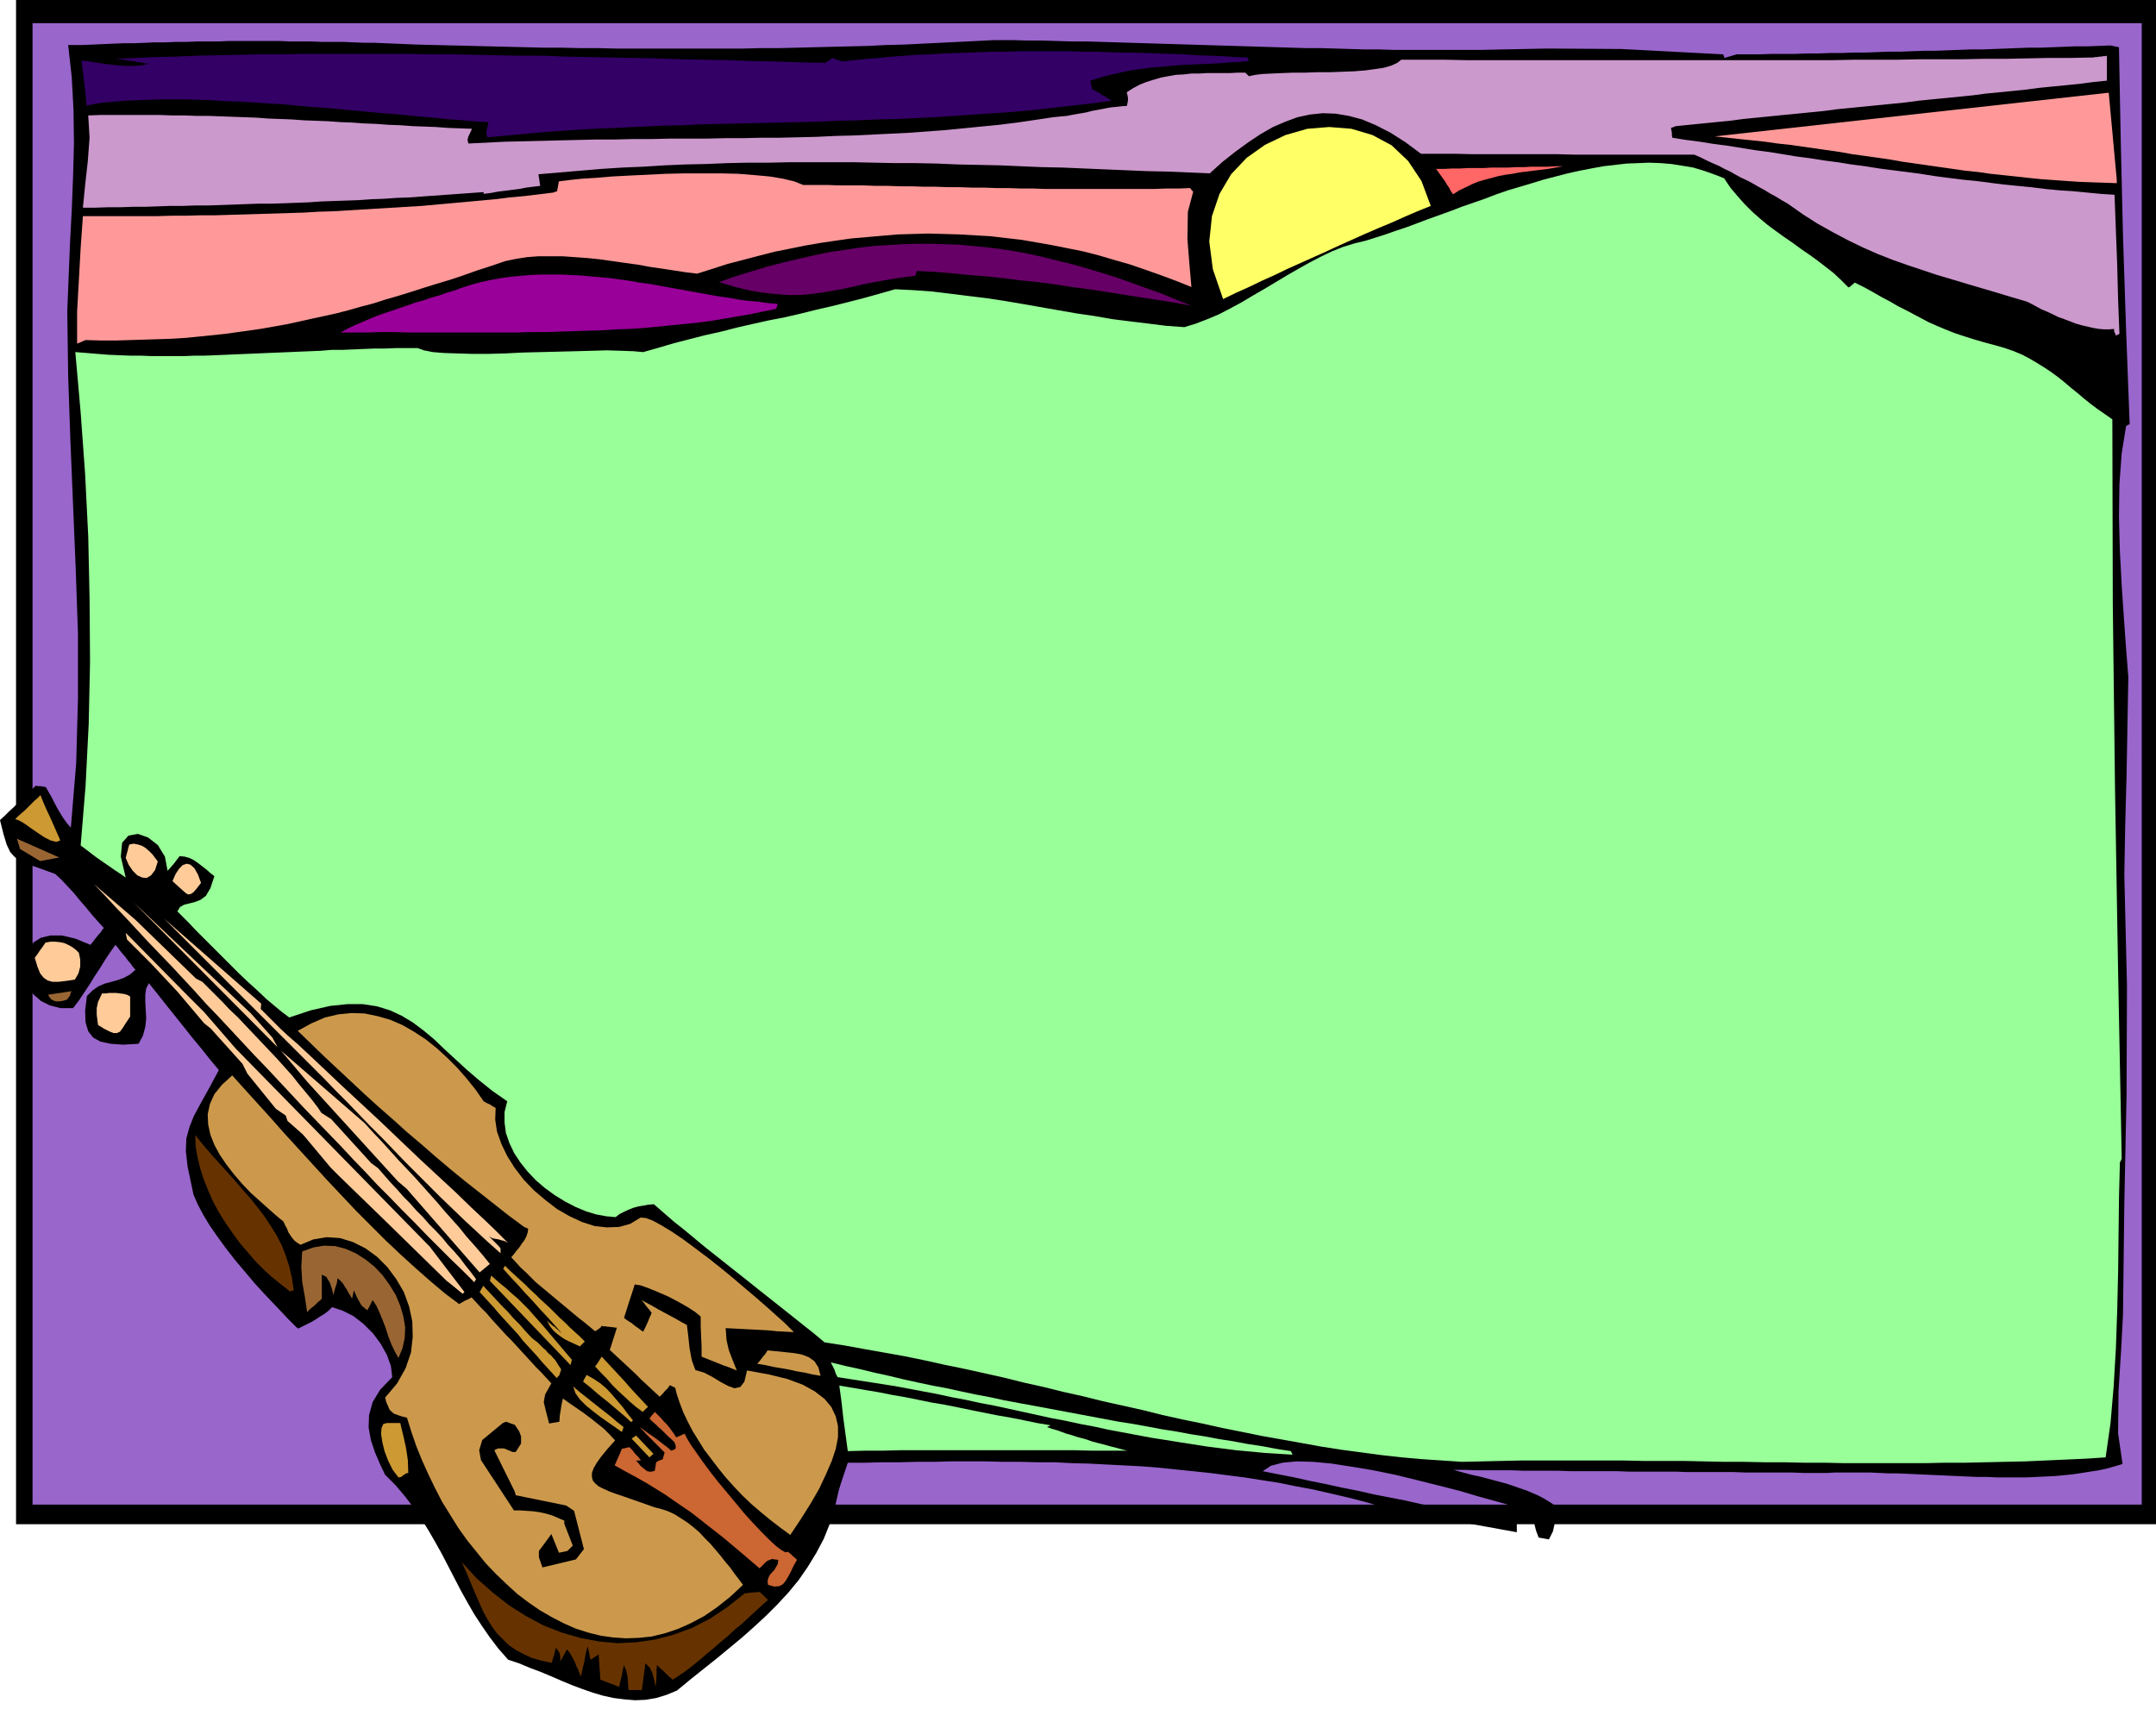 <svg xmlns="http://www.w3.org/2000/svg" width="4.837in" height="3.863in" fill-rule="evenodd" stroke-linecap="round" preserveAspectRatio="none" viewBox="0 0 4837 3863"><style>.pen1{stroke:none}.brush2{fill:#000}.brush4{fill:#9f9}.brush6{fill:#f99}.brush11{fill:#cc994c}.brush14{fill:#630}.brush15{fill:#c93}.brush16{fill:#fc9}.brush17{fill:#963}</style><path d="M36 0h4801v3420H36V0z" class="pen1 brush2"/><path d="M73 52h4732v3324H73V52z" class="pen1" style="fill:#96c"/><path d="M4099 3305h-52l-26-1h-105l-26-1h-105l-26-1h-105l-26-1h-105l-26-1h-79l-26-1h-79l-26-1h-26l14 4 15 4 15 4 15 3 15 4 15 4 15 4 15 4 15 5 14 5 15 5 14 6 14 6 13 7 13 8 12 8-1 20-1 19-4 18-9 18-6-1-5-1-6-1-6-1-6-16-3-12-1-12 2-17-22-6-29-8-35-10-40-11-44-13-47-12-48-12-49-12-49-10-48-8-45-7-42-4-37-1-32 3-26 7-18 12 35 7 36 7 36 8 35 7 36 8 36 7 35 8 36 7 36 7 35 8 36 7 36 7 35 7 36 7 36 7 35 6v22l-16-3-17-3-16-3-17-3-16-3-17-3-16-3-16-2-17-3-16-3-17-3-16-3-17-3-16-2-17-3-16-3-39-11-38-11-39-10-39-9-39-9-38-7-39-8-39-6-38-6-39-5-39-5-38-4-39-4-39-4-38-3-39-2-39-2-38-2-39-1-39-2h-38l-39-1h-39l-38-1h-78l-38 1h-39l-39 1h-39l-38 1h-39l-5 15-5 15-5 15-5 16-9 39-11 36-14 35-17 32-19 31-20 29-23 28-24 26-26 26-27 25-27 24-29 24-29 24-29 23-30 24-29 24-24 10-23 7-24 4-23 1-24-2-24-3-23-5-24-7-23-8-24-9-24-10-23-10-24-10-24-9-24-10-24-8-22-25-19-25-18-26-17-26-15-26-15-27-14-27-14-27-14-27-15-27-15-26-16-26-18-26-19-25-21-25-24-24-12-25-11-26-9-27-5-28 1-28 8-29 17-28 27-28-3-25-9-25-14-25-17-23-21-21-23-18-24-12-24-8-8 8-9 7-10 6-9 6-10 6-10 5-10 5-10 5-4-3-8-8-12-12-15-16-18-19-20-21-21-23-21-25-22-26-21-27-19-26-18-26-15-25-12-23-9-21-4-19-9-43-4-35 1-28 7-26 10-25 15-28 19-34 22-41-20-24-19-24-20-24-19-24-20-25-20-25-19-24-20-25-6 12-2 14v16l1 18 1 19-2 19-5 19-10 19-35 2-28-2-23-5-16-9-11-14-6-20-1-26 4-33 13-13 13-9 14-6 15-4 14-4 14-5 13-7 13-11-6-7-5-7-6-7-5-7-6-7-6-7-5-7-6-7-12 17-12 18-11 18-12 18-11 18-12 18-12 18-13 17h-28l-24-6-20-10-16-14-13-16-8-18-4-19v-18l4-18 8-16 13-13 16-10 21-5h26l30 7 34 14 4-5 4-5 3-4 4-5 4-5 4-4 3-5 4-5-13-14-14-16-13-16-14-16-13-16-14-15-14-15-14-13-33-12-26-9-19-8-13-9-10-11-8-17-7-23-8-32 10-9 10-10 10-9 10-10 10-10 10-10 10-9 10-10 6 1h6l5 1 6 1 6 11 7 12 6 12 7 13 7 12 7 11 8 11 8 9 12-145 4-145v-145l-5-144-6-145-6-144-5-145-2-145 3-76 3-75 4-76 3-76 2-75-1-74-4-74-8-72h31l24-1 23-1 23-1 24-1h23l24-1 23-1h24l23-1h23l24-1h47l23-1h117l23 1h47l24 1h47l23 1 24 1h23l24 1 24 1 23 1 24 1 41 1 41 1 41 1 40 1 41 1 41 1 41 1h40l41 1h40l41 1h283l40-1h40l41-1 40-1 40-1 41-1 40-1 40-2 41-1 40-2 41-2 40-2 41-2 40-2h42l33 1h32l33 1 33 1h33l33 1 33 1 32 1 33 1 33 1 33 1 33 1 33 1 33 1 33 1 33 1 32 1 33 1 33 1 33 1h33l33 1 33 1 33 1h32l33 1h197l147-3 166 1 229 12 3 8 27-8h52l27-1h52l26-1h27l26-1h26l26-1h26l27-1 26-1h26l26-1 27-1h26l26-1 26-1 26-1h27l26-1 26-1 26-1 26-1h27l26-1 26-1 26-1h27l26-1 26-1 5 1 4 1 5 1 5 1 4 211 5 212 7 212 8 211-3 1-2 1-1 1-2 1-10 62-5 69-1 74 2 75 4 76 5 74 5 70 5 63-2 111-2 111-3 111-2 111 6 251-1 244-5 243-3 249-4 76-6 96-1 94 10 69-17 5-18 5-18 4-19 3-19 3-20 3-20 2-21 2-21 1-21 1-22 1h-65l-23-1h-22l-22-1-23-1-22-1-22-1-22-1-22-1-22-1-22-1h-21l-21-1-21-1h-79l-18 1z" class="pen1 brush2"/><path d="m4756 2608-2 78-1 83-1 85-2 86-3 86-5 85-7 82-11 77-45 3-45 2-45 2-45 2-45 1-45 1-45 1h-45l-45 1h-181l-45-1h-45l-45-1h-45l-46-1h-45l-45-1-45-1h-91l-45-1h-226l-45 1-45 1-45 1-45-3-45-3-45-4-45-5-45-6-45-6-45-7-44-8-45-8-45-8-44-9-45-9-45-10-44-9-45-10-44-11-45-10-45-10-44-11-45-10-44-11-45-10-44-11-45-10-45-10-44-9-45-10-44-9-45-8-45-8-44-8-45-7-24-20-24-19-25-20-24-19-24-19-24-19-25-20-24-19-24-19-24-19-24-19-23-19-24-20-24-19-23-20-23-20-12 1-11 2-12 2-11 3-10 4-11 5-10 5-9 7-21-2-22-4-23-7-24-10-23-12-23-14-22-16-20-17-19-20-16-20-14-21-11-23-8-23-3-23v-24l6-24-33-23-30-24-28-24-25-23-25-23-23-22-24-20-24-18-25-15-26-12-29-9-32-5h-34l-39 4-44 10-48 16-16-12-17-14-19-16-20-19-21-19-21-20-21-21-20-20-20-20-18-18-17-17-14-15-12-12-8-8-6-6-1-1 6-10 9-5 12-3 12-3 13-5 12-9 10-17 9-27-9-7-9-8-9-7-9-7-10-7-10-5-11-3-11-1-7 9-6 8-7 8-7 8-6-32-16-26-22-17-23-8-21 4-14 16-3 31 11 47-13-9-12-8-13-9-13-9-13-9-12-9-13-10-12-9 11-134 7-138 3-139-1-141-3-141-7-140-10-138-12-136 25 2 24 2 25 2 24 1 25 1h24l24 1h72l24-1h23l24-1 24-1 23-1 24-1 24-1 23-1 24-1 24-1 23-1 24-1 24-1 24-2h24l24-1 24-1 24-1h24l24-1h49l14 5 20 4 25 2 30 1 33 1h36l38-1 39-2 40-1 40-1 39-1 37-1 34-1 31 1 28 1 22 2 35-10 34-10 35-9 35-9 36-8 35-9 35-8 36-8 36-7 35-8 36-9 35-8 36-9 35-9 36-10 35-10 41 2 42 3 41 5 40 5 41 5 40 6 41 7 40 7 40 7 40 7 41 6 40 7 40 5 41 5 40 5 41 3 26-8 26-10 26-11 25-13 26-14 25-15 26-15 25-15 25-15 26-15 25-14 25-13 25-12 25-10 26-8 25-6 22-7 22-7 23-8 24-8 24-9 24-9 25-9 25-9 26-10 26-9 26-9 26-10 26-9 27-8 27-8 26-8 27-7 27-7 27-6 26-5 27-5 26-3 26-3 26-1 25-1 26 1 24 2 25 4 24 4 23 7 23 8 23 9 14 21 16 19 16 18 17 17 17 15 18 15 19 14 18 13 19 13 19 14 19 13 18 13 18 14 18 14 17 16 16 16 4-2 3-3 4-3 3-3 22 11 20 11 19 11 19 10 17 10 18 9 17 9 17 9 17 9 18 8 19 8 20 8 21 7 22 7 24 7 26 7 21 6 20 7 19 8 17 9 17 10 16 10 15 10 15 11 15 12 14 12 15 12 14 12 15 12 16 12 16 11 17 12 1 415 5 415 7 415 8 414-1 2-1 2-1 2-1 2z" class="pen1 brush4"/><path d="m1208 391 1 7 1 6 1 7 1 6-16 2-16 2-15 3-16 2-16 2-16 2-16 3-16 2v-4l-28 2-28 2-28 2-28 2-28 2-28 2-28 1-28 2-28 1-28 2-28 1-28 1-29 1-28 2-28 1-28 1-28 1h-29l-28 1-28 1-28 1-28 1h-28l-29 1h-28l-28 1-28 1h-28l-28 1h-28l-28 1h-28l5-50 6-54 4-53-3-50 27-1h134l27 1h27l27 1h27l27 1 27 1 27 1 27 1 27 2 27 1 26 1 27 2 27 1 27 1 27 2 27 1 27 2 27 1 27 2 27 1 27 2 27 1 26 1 27 2 27 1 27 1-4 9-4 8-2 8 2 8 41-2 41-2 41-1 41-1 41-1 41-1 41-1h41l41-1h42l41-1h82l42-1h41l41-1h41l42-1 41-1 41-2 41-1 41-2 41-2 41-2 41-3 41-3 41-4 40-4 41-4 40-5 41-6 40-6 10-1 10-1 11-1 10-2 11-2 12-2 11-2 11-3 11-2 11-2 10-2 11-2 10-1 9-1 9-1h8l2-8 1-8-1-7-2-8 14-9 15-8 15-6 16-5 17-5 16-3 17-3 18-1 17-2h18l17-1h52l17-1h17l2 2 2 2 2 2 2 2 14-3 17-2 21-1 23-1 25-1h27l27-1h28l27-1 27-1 25-2 22-3 20-3 17-5 13-6 9-7h97l48 1h823l48-1h97l49-1h97l48-1h48l49-1 48-1h49l48-1h4l4-1h5l4-1h4l5-1h4l4-1v56l-30 3-30 4-30 3-31 3-30 3-30 4-30 3-30 3-31 3-30 4-30 3-30 3-31 3-30 3-30 4-30 3-31 3-30 3-30 3-31 3-30 4-30 3-30 3-31 3-30 3-30 3-30 3-30 4-31 3-30 3-30 3-30 3-3 1-2 1-3 1-3 1 1 6 1 5v6l1 5 31 5 31 4 31 5 31 4 31 5 31 5 31 4 31 5 30 5 31 4 31 5 31 4 31 5 31 4 31 5 31 4 31 4 31 4 31 5 31 4 31 4 31 3 31 4 31 4 31 3 31 3 32 4 31 3 31 2 31 3 31 3 31 2 3 79 3 78 2 78 3 77-2 1-2 1-2 1-2 1-1-4-2-3-1-4v-4l-11 1h-11l-12-1-12-2-13-3-13-3-14-4-13-5-13-5-14-5-12-6-13-6-12-5-11-6-11-6-10-5-34-10-33-10-34-10-34-10-33-10-34-10-33-11-33-11-34-12-33-13-34-15-33-16-34-18-34-19-33-21-34-24-14-8-13-8-13-7-13-8-13-7-12-7-13-7-13-6-13-7-12-7-13-6-13-7-14-6-13-6-14-7-14-6h-268l-38-1h-192l-38-1h-77l-35-26-33-21-33-17-31-13-30-8-30-5-28-1-29 3-28 6-27 10-28 12-28 16-27 18-29 21-29 23-29 26-47-2-47-2-47-1-47-2-48-2-47-2-47-2-47-1-47-2-47-2-47-1-47-1-47-2-47-1h-47l-47-1-47-1h-141l-47 1h-47l-47 1-47 2-47 1-47 2-47 3-48 2-47 3-47 4-47 4-47 4z" class="pen1" style="fill:#c9c"/><path d="M4749 403v8l-28-1-29-1-28-1-29-2-28-2-28-2-29-3-28-3-28-3-28-3-28-4-29-3-28-4-28-4-28-4-28-4-28-4-28-5-28-4-28-4-29-4-28-5-28-4-28-4-28-4-28-4-28-3-28-4-28-3-29-3-28-3-28-3 884-98 18 195z" class="pen1 brush6"/><path d="m3507 373-17 3-17 3-16 2-17 2-16 2-16 2-15 3-15 2-16 3-15 4-15 4-14 4-15 6-14 7-15 7-14 9-5-7-4-8-5-7-4-7-5-7-5-7-5-7-5-7h18l18-1h18l17-1h36l18-1h36l18-1h17l18-1h36l17-1h18z" class="pen1" style="fill:#f66"/><path d="m3210 462-30 12-30 13-29 13-29 12-30 13-29 13-29 13-28 13-29 13-29 13-29 13-29 14-29 13-29 14-29 13-29 14-23-67-8-62 6-57 17-50 26-44 35-37 41-29 46-22 49-14 49-4 50 4 47 14 43 23 37 35 30 45 21 56z" class="pen1" style="fill:#ff6"/><path d="m2900 3264-32-2-31-2-32-3-32-3-31-4-32-4-32-5-32-5-31-5-32-5-32-6-32-6-32-6-32-7-32-6-32-7-32-6-32-7-32-7-32-7-32-7-32-6-32-7-32-6-32-7-32-6-32-6-32-6-32-5-32-5-32-5-32-5-4-8-3-9-4-8-4-8 33 8 32 7 33 8 32 7 33 8 32 7 33 7 32 6 32 7 33 7 32 6 32 7 32 6 33 6 32 6 32 6 32 6 32 6 32 6 32 6 32 5 33 6 32 6 32 5 32 6 32 5 32 6 32 5 32 6 33 5 32 6 32 5 1 2 1 2 1 2 1 2z" class="pen1 brush4"/><path d="m2802 137-22 2-22 1-22 2-22 1-22 1-22 1-23 1-22 2-22 2-22 2-23 3-22 3-23 5-22 5-23 6-22 7 1 5 1 4 1 5 1 5 6 3 5 3 6 3 5 4 6 3 5 3 6 4 5 3-44 6-45 5-44 5-44 5-44 4-44 3-44 3-44 3-44 3-44 2-43 2-44 1-44 2-43 1-44 2-43 1-44 1-43 1-44 1-43 1-44 1-43 2-44 1-44 2-43 2-44 2-44 2-43 3-44 3-44 4-44 4-44 4-2-9 1-8 2-8 2-9-22-1-23-2-25-2-26-2-27-3-27-2-29-3-30-3-30-2-31-3-31-3-32-3-32-3-32-2-32-3-32-3-33-2-32-2-32-2-31-1-31-2-30-1-30-1h-57l-27 1-26 1-25 1-24 2-23 2-21 3-19 4-2-25-3-26-3-25-3-25 18 2 19 3 20 3 19 2 20 2h19l18-1 18-4-9-1-10-2-9-1-9-2-10-1-9-2-10-1-9-1 45-2 46-2 46-1 46-2 46-1 47-1 47-1h47l47-1h242l49 1h50l50 1 50 1 50 1h51l51 2 51 1 52 1 52 1 52 1 53 2 53 1 53 1 54 2 54 1 54 2 55 1 4-3 3-2 4-2 3-4 6 2 6 2 6 2 5 2 28-3 28-3 28-2 28-3 29-2 28-2 28-1 29-2 28-1 29-1 28-1 29-1h28l29-1h114l29 1h29l28 1 29 1h28l29 1 28 1 29 1 28 1 28 2 29 1 28 1 28 2 28 1 1 2 1 2 1 2 1 2z" class="pen1" style="fill:#306"/><path d="m2677 430-12 45-1 62 5 62 4 45-35-14-35-13-34-12-35-12-35-10-34-10-35-9-35-7-35-7-34-6-35-6-35-4-34-4-35-2-35-2-34-1-35-1-35 1-34 1-35 3-34 3-35 3-35 5-34 5-35 6-34 7-35 7-35 9-34 9-35 9-34 11-35 11-25-3-26-4-26-4-28-4-27-5-29-4-28-4-28-4-29-3-28-2-28-2h-54l-26 2-25 4-24 5-32 11-31 10-31 11-30 10-30 9-29 9-28 9-29 9-28 8-28 9-27 7-28 8-27 7-27 6-28 6-27 6-27 6-28 5-28 5-27 4-29 4-28 4-29 3-29 3-30 3-31 2-30 1-32 1-32 1-33 1h-34l-34-1-5 2-4 2-5 2-5 2v-72l4-71 4-72 5-71h165l34-1h33l33-1h33l33-1 33-1 33-1 33-1 33-1 33-1 33-2 33-1 33-2 33-2 33-2 33-2 33-2 33-2 33-3 33-3 33-3 33-3 33-3 32-4 33-3 33-4 33-4 2-1 2-1h2l2-1 1-6 1-5 1-6 1-5 23-3 28-3 32-2 36-3 38-2 41-2 41-2 42-1h83l39 1 37 3 33 3 30 5 25 6 20 8h54l27 1h54l27 1h27l28 1h27l27 1h27l27 1h27l28 1h27l27 1h27l27 1h28l27 1h244l27-1h27l27-1 2 2 1 2 2 2 2 2z" class="pen1 brush6"/><path d="m2673 686-38-7-38-6-39-6-38-6-38-6-39-6-38-5-39-6-38-5-39-4-39-5-38-4-39-3-39-4-38-3-39-2-1 3-1 3-1 3-1 2-33 4-30 5-28 5-26 5-25 6-24 5-23 4-23 4-23 3-24 2h-25l-27-2-28-3-31-5-33-8-37-11 37-13 36-11 36-11 35-9 34-8 35-8 33-7 34-5 33-5 33-4 32-2 33-2 32-1h32l32 1 31 1 32 3 32 3 31 4 32 5 32 6 31 7 32 8 33 8 32 9 33 10 32 10 34 12 33 12 34 12 34 14 35 14z" class="pen1" style="fill:#606"/><path d="M2529 3255h-78l-39-1h-393l-39 1h-39l-39 1-5-37-5-37-4-36-5-37 30 5 29 5 30 5 30 6 29 5 30 6 29 6 30 5 30 6 29 6 30 6 30 6 29 5 30 6 29 6 30 5-2 1-2 1-2 1-2 1 11 4 11 3 11 4 11 4 11 3 12 4 11 3 11 3 11 4 11 3 12 3 11 3 11 3 12 3 11 3 12 3z" class="pen1 brush4"/><path d="m1773 3444-22-16-22-17-22-18-21-18-20-19-19-20-18-20-17-21-16-21-16-21-13-21-13-21-11-21-10-21-8-21-7-21-2-8-1-5-4-2-8-4-5 7-6 6-6 7-6 6-14-13-14-13-14-13-14-14-14-13-14-13-14-13-14-13 4-12 4-13 4-12 4-13h-4l-4-1h-4l-5-1h-4l-4-1h-5l-4-1-3 4-4 3-3 2-5 3-12-10-12-10-13-10-12-10-12-10-12-10-12-10-12-10-12-10-12-10-12-10-11-11-11-11-12-11-10-11-11-12 6-7 6-8 6-7 6-9 6-8 4-8 3-9 1-8-2-1-2-1-3-1-2-1-34-25-33-26-33-26-33-26-33-27-32-27-32-28-32-27-31-28-32-28-31-28-31-29-30-28-31-29-30-29-30-29 31-17 30-13 30-7 30-3 29 1 29 6 28 8 28 12 26 15 26 17 25 20 23 21 23 23 21 24 20 25 18 26 7 4 7 3 6 4 7 4-1 26 4 27 10 28 13 27 17 27 20 26 23 24 26 22 26 20 28 16 28 13 28 9 28 3 27-1 25-7 23-14 12 1 16 6 20 11 23 14 25 17 27 20 28 21 29 23 28 23 27 23 26 22 24 21 20 18 18 16 13 13 8 8-19-1-19-1-19-2-19-1-19-1-20-1-19-1-19-1 2 27 5 22 8 21 10 25-10-4-10-4-9-3-10-4-10-4-10-4-10-4-10-4v-22l-1-23-1-23v-22l-12-10-17-11-21-12-23-12-23-10-22-9-17-6-13-2-6 19-6 18-6 19-6 19 5 4 6 4 5 3 5 4 5 4 6 4 5 4 6 4 5-10 5-11 4-10 5-11-5-7-6-7-6-8-6-7 13 7 13 7 12 7 13 7 13 7 13 7 12 7 13 7 3 24 3 28 5 27 8 22 20 6 19 10 18 11 17 9 14 5 13-3 9-12 6-25 49 9 41 10 35 13 27 15 22 17 15 18 10 21 5 22v25l-5 26-9 27-13 30-15 32-19 33-22 35-24 36z" class="pen1 brush11"/><path d="m1841 3087-18-3-17-4-18-3-18-4-17-3-18-3-18-4-18-3 6-7 6-8 6-7 5-8 20 2 20 2 19 2 17 3 16 6 13 9 9 14 5 19z" class="pen1 brush11"/><path d="m1379 3288 4-9 4-9 4-9 4-10 4-1 5-1 4-1 4-1 7 7 6 8 7 7 6 8h-11l6 7 5 6 5 4 5 4 4 3 5 1h5l7-2 2-12 1-7 5-3 10-4 1-4 1-4 1-3 1-4-7-7-7-7-7-7-7-7-7-7-7-7-7-8-7-7 9 6 9 7 9 6 10 7 9 7 9 7 8 6 8 7 8-3 2-3v-5l-3-8-7-7-7-6-7-7-7-7-7-6-7-7-7-6-7-7 3-4 3-4 3-3 3-4 7 7 7 7 6 7 6 6 6 7 5 7 6 8 5 8 5-2 5-2 4-2 5-2 5 10 9 15 12 17 14 20 17 23 18 23 20 24 20 24 19 23 20 22 19 20 17 17 15 14 12 9 9 5 6-1 5 4 5 5 5 4 5 5-8 14-6 13-6 11-6 10-6 7-8 4-11 1-14-4-1-9 2-7 3-6 5-6 5-5 4-7 4-7 1-9-8-1-6-1-5 2-5 2-4 3-4 4-5 5-5 5-21-18-20-17-19-16-19-16-19-15-18-14-19-15-18-14-19-13-19-13-20-14-21-13-21-13-23-13-24-13-25-14z" class="pen1" style="fill:#c63"/><path d="m1741 693-29 6-29 6-29 5-29 5-30 5-30 4-30 3-30 3-31 3-31 3-30 2-31 1-31 2-32 1-31 1-31 1-31 1h-32l-31 1H915l-31-1h-30l-30 1h-60l15-8 16-8 17-7 16-7 17-7 17-6 18-6 17-6 18-6 17-6 18-5 17-6 18-5 17-6 17-5 16-6 22-7 22-6 23-5 22-4 22-3 22-2 22-2 23-1h44l22 1 22 1 22 2 23 2 22 2 22 3 22 3 22 4 23 3 22 4 22 4 22 4 22 4 22 4 23 4 22 4 22 3 22 4 22 3 23 2 22 3 22 2-1 3-1 3-1 3-1 2z" class="pen1" style="fill:#909"/><path d="m1723 3590-8 7-10 9-12 11-13 12-15 14-16 13-16 15-17 14-16 14-17 14-15 13-15 12-14 11-12 8-10 7-8 5-4-4-5-4-4-4-5-5-4-4-5-4-4-4-4-4-1 12v12l-1 13-1 12-3-14-4-16-6-13-10-10-2 15-2 15-2 15-2 15h-30l-1-15-1-14-3-14-5-13-3 12-2 12-3 12-3 13-5-2-5-2-5-2-6-2-5-2-5-2-5-2-6-2-1-14-1-15-1-14-1-14-4 3-5 3-4 3-5 3-2-8-1-7-2-8-2-7-4 17-3 17-4 17-4 17-3-8-3-8-4-8-3-8-4-8-4-7-4-7-6-7-4 7-3 6-4 7-4 7v-10l-1-7-3-6-6-8-2 9-2 8-3 9-2 8-24-5-21-6-19-9-17-9-16-11-13-13-13-13-11-15-10-16-9-16-8-18-8-18-8-19-8-19-8-19-9-20 33 36 36 32 37 29 38 24 39 21 41 16 41 12 42 8 42 4 42-2 42-6 42-11 41-15 41-21 39-26 39-31h4l4-1h4l5-1h8l4-1h4l5 4 5 5 4 4 5 5z" class="pen1 brush14"/><path d="m1667 3556-29 27-29 23-29 20-30 16-29 13-30 10-29 7-29 3-29 1-29-2-28-4-28-7-28-9-27-12-27-14-26-15-26-18-25-19-24-22-23-22-23-24-21-26-21-26-20-28-18-29-18-29-16-31-15-31-14-31-13-32-11-32-10-32-12-3-9-3-8-3-5-4-5-5-3-7-4-9-3-11 27-32 19-34 12-35 4-35-1-35-7-33-12-33-17-29-20-27-23-23-26-19-28-14-29-9-30-2-30 5-29 12-8-5-6-5-5-6-4-6-4-6-3-8-4-7-4-9-17-14-18-16-19-17-20-18-19-20-18-21-17-22-15-22-12-22-9-23-5-23-1-23 5-23 10-22 17-21 23-21 27 30 29 32 30 33 30 34 32 35 32 35 32 35 33 35 33 35 34 34 33 33 34 32 33 30 33 29 32 27 32 24 7-4 7-4 7-3 7-4 11 12 11 12 12 12 11 13 11 12 11 12 11 12 12 12 11 12 11 12 11 12 11 12 11 12 12 12 11 12 11 12-14 25-3 17 4 17 8 31 6-1 6-1 6-1 5-1 1-14 2-12 2-13 3-13 14 10 16 11 16 11 16 12 15 12 15 12 13 13 12 13-17 19-14 17-10 14-7 12-4 11v9l2 8 5 6 8 7 10 5 13 6 16 6 18 6 20 7 23 8 25 9 16 4 15 5 15 7 14 9 14 9 14 11 13 11 12 13 12 12 12 14 11 13 11 14 11 13 10 14 10 13 9 12z" class="pen1 brush11"/><path d="m1457 3270-40-42 10-7 39 41-9 8zm-3-113-3 2-3 3-3 3-3 3-15-11-14-12-14-13-13-12-13-13-12-14-13-13-13-14 4-5 4-6 3-5 4-6 13 14 13 14 13 14 13 14 13 15 13 14 13 14 13 14zm-34 30-1 1-1 1-1 1-1 1-13-12-13-11-14-12-13-11-14-11-13-11-14-12-14-11 2-4 2-4 2-3 2-4 16 9 15 10 14 12 12 13 12 14 12 14 11 15 12 15zm-25 26-14-10-16-11-17-12-17-13-16-13-14-14-10-14-5-15 14 12 14 11 15 12 14 11 14 11 14 11 14 12 14 11-1 3-1 3-1 3-1 2z" class="pen1 brush15"/><path d="m1310 3476-18 23-75 18-8-23v-14l12-16 16-22 17 42 19-4 12-12-19-49v-7l-14-6-14-6-14-4-14-3-14-2-15-1-14-1h-14l-74-113-4-22 7-23 46-38 7-3 20 7 10 15 4 11v16l-12 19h-7l-19-8h-14l-8 4 46 93 2 8 113 23 18 12 22 86z" class="pen1 brush2"/><path d="m1312 3010-2 2-3 3-3 3-3 3-13-6-11-5-10-5-9-6-8-6-8-7-8-10-7-13 4 4 4 3 4 4 5 3 4 4 4 3 4 4 4 3-16-18-16-18-17-18-16-18-17-18-16-18-17-18-16-18 1-2 1-1 1-2 1-2 11 11 11 10 12 11 11 10 11 11 11 10 11 11 12 11 11 10 11 11 11 11 11 10 11 11 12 11 11 10 11 11zm-29 41-3 12-181-189 3-12 18 16 16 13 13 12 13 11 12 12 12 12 14 16 16 18 67 79zm-28 34-1 2-2 1-1 2-2 2-11-12-11-12-11-12-10-12-11-12-11-12-11-12-10-13-11-12-11-12-11-12-11-12-10-12-11-12-11-12-11-12 2-3 2-4 2-3 2-4 14 15 13 14 14 15 14 14 13 15 14 14 13 15 14 15 5 4 4 3 5 4 4 4 4 4 4 4 5 4 4 5 4 4 5 4 4 5 4 4 4 6 3 5 4 6 3 5-1 3-1 3-1 3-1 3z" class="pen1 brush15"/><path d="m702 2395-334-334 218 191-1 12 45 45 15 14 23 20 29 27 34 32 38 36 41 38 43 40 44 42 43 41 42 39 40 37 35 34 31 29 25 24 17 17 10 10-5-3-5-2-5-1-6-2-6-1-6-1-5-2-5-3 7 7 6 6 7 7 6 7v11l-27-24-27-25-27-25-27-26-27-26-26-26-27-27-26-26-26-27-26-27-26-26-26-27-26-27-26-26-25-26-26-26zm397 441-23 19-164-188-19-16-203-223-60-71 188 163 20 22 19 20 19 21 18 20 18 19 18 19 17 19 17 19 17 19 16 19 17 19 17 19 16 20 17 19 18 21 17 21zm-35 41-26-26-27-26-27-27-27-27-27-28-28-28-27-28-28-28-27-29-28-29-27-29-28-29-28-29-28-29-27-29-28-30-27-29-28-29-27-29-27-29-27-29-27-28-26-29-26-28-26-28-26-27-26-27-25-27-25-27-24-25-24-26-24-25 93 80 136 132 14 7 14 14 15 15 16 16 16 17 18 17 17 18 18 19 18 19 18 19 18 19 17 19 17 19 15 19 15 18 14 17 13 17 8 12 22 14 90 99 15 11 14 16 14 16 15 16 14 16 15 15 14 16 15 15 14 16 15 15 14 15 13 16 14 15 13 15 12 16 12 15 12 16-4 7zm-22 22-4 4-22-18-15-12-139-136-101-98-19-19-56-67-7-8-34-30-4-12-22-15-64-79-11-22-71-79-15-12-60-71-60-64-53-53-3-15 138 140 38 38 71 82 435 444 78 102z" class="pen1 brush16"/><path d="m916 3305-5 1-6 4-5 4-6 1-13-17-10-20-8-21-5-20-3-19 1-14 4-9 8-2h30l7 29 6 27 4 27 1 29z" class="pen1 brush15"/><path d="m894 3047-8-14-8-17-7-18-6-19-7-18-7-17-7-15-8-12-3 6-3 6-3 6-3 5-6-5-5-4-4-5-3-6-3-5-3-6-3-7-3-7-1 5-1 4-1 5-1 5-4-7-4-6-3-6-4-6-3-5-4-6-5-5-6-5-1 10-3 9-3 10-2 9-3-13-5-15-8-13-10-5v54l-4 4-4 3-4 4-4 4-5 4-4 3-4 4-4 4-5-34-6-34-2-34 2-34 25-9 24-4 25 1 23 6 23 10 22 14 20 16 18 19 16 22 14 23 10 24 7 24 4 24-1 24-5 23-9 22z" class="pen1 brush17"/><path d="m651 2898-19-15-20-16-19-17-19-19-18-21-18-21-16-22-16-23-15-24-13-24-11-25-10-25-8-25-6-25-4-24-1-25 17 21 18 21 18 20 18 20 18 20 17 20 17 19 16 20 16 21 14 21 13 21 12 23 9 23 8 25 6 26 4 27-2 1h-2l-2 1-2 1z" class="pen1 brush14"/><path d="m623 2350-323-325 263 249 48 54 12 22zm-172-369-10 13-7 8-6 4-6 1-5-3-7-6-10-9-13-12 7-16 8-12 8-8 9-3 8 2 9 8 8 14 7 19zm-169-56 2-8 2-7 2-8 2-7 10-2 10 2 9 3 8 5 8 7 7 7 6 8 6 8-6 19-9 12-10 6-10-1-11-5-10-10-9-13-7-16zm10 356-10 15-7 11-6 8-7 3h-7l-8-3-12-6-15-9-3-23v-15l3-14 9-19h8l8-1h16l8 1 8 1 8 2 7 4v45zm-124-83-20 3-17 2h-13l-11-3-9-6-8-10-6-15-6-20 6-8 6-9 6-8 6-9 11-2h11l10 1 10 2 9 4 9 5 8 6 7 7 3 15v16l-4 15-8 14z" class="pen1 brush16"/><path d="m150 2243-10 3-8 1h-6l-6-2-4-2-3-3-3-4-2-4 6-1 7-1 6-1 7-1 7-1 6-1 7-1 6-1-2 6-1 4-3 4-4 5zm-60-311-45-27-7-23 95 42-43 8z" class="pen1 brush17"/><path d="m135 1886-9 3-12-3-14-7-15-10-16-11-14-10-12-7-9-3 7-7 8-7 7-6 7-7 7-7 7-7 7-6 7-7 2 6 5 12 7 16 8 17 8 18 7 16 5 11 2 6z" class="pen1 brush15"/></svg>
